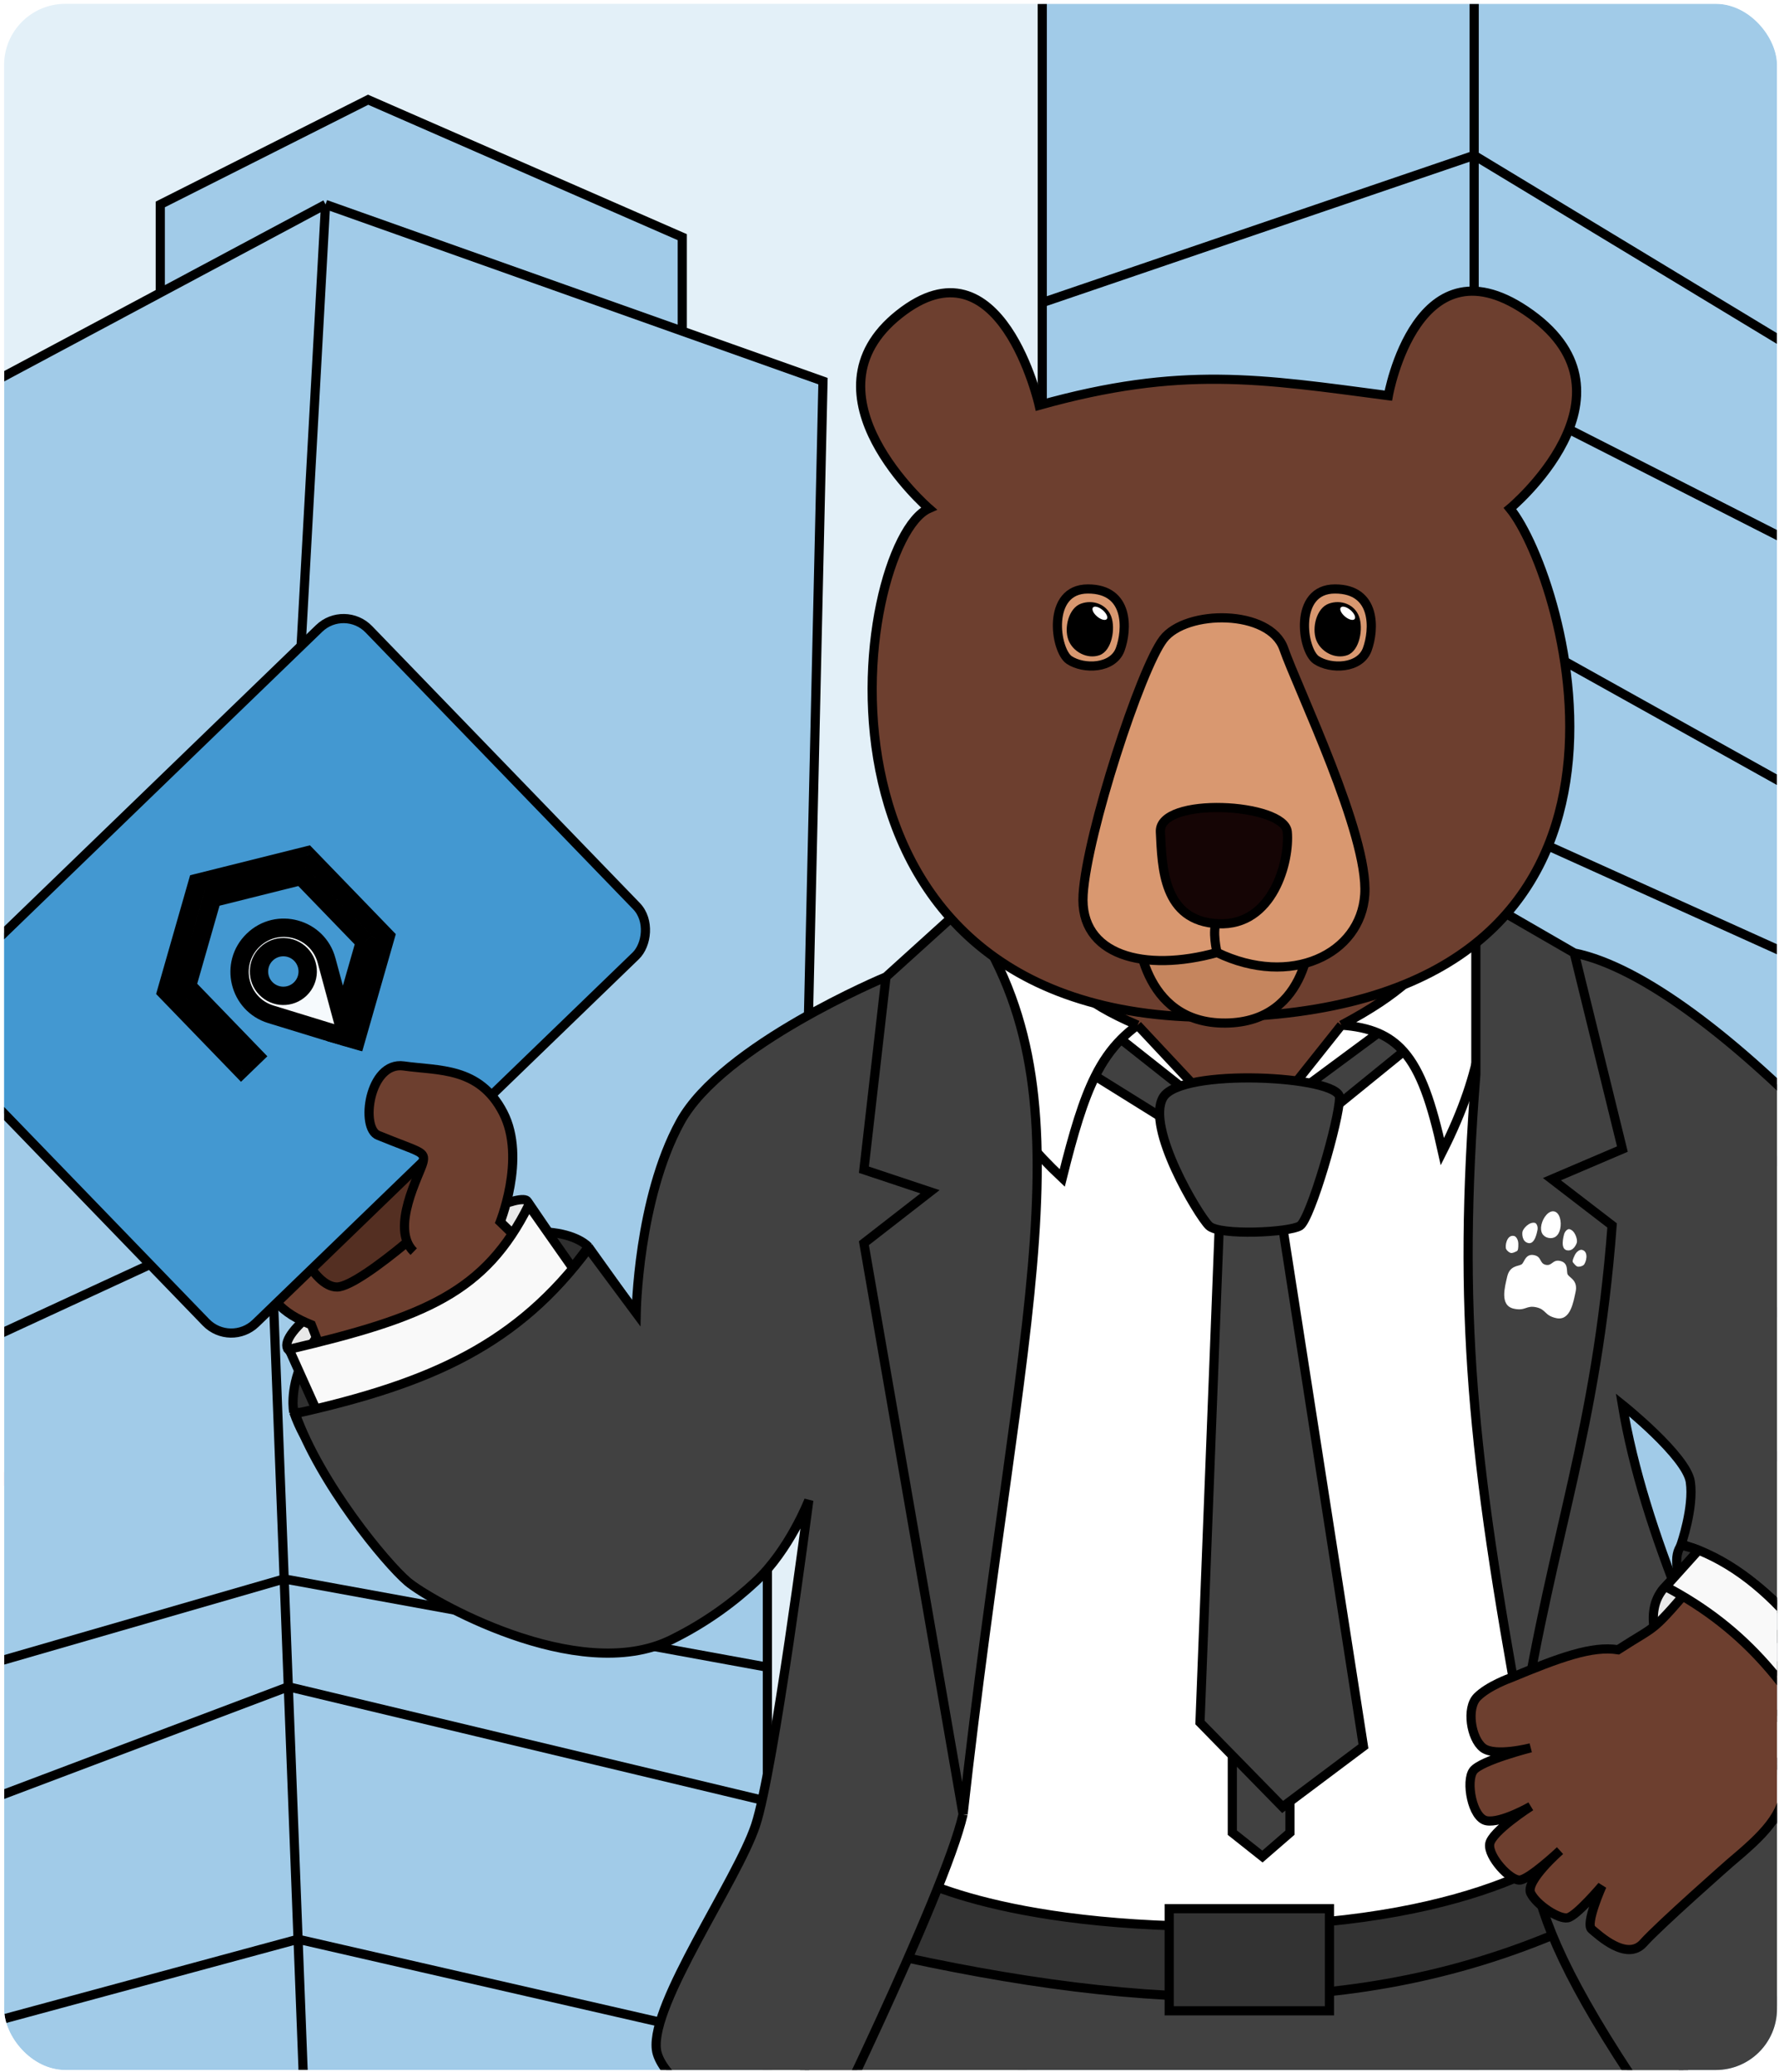 <?xml version="1.0" encoding="UTF-8"?> <svg xmlns="http://www.w3.org/2000/svg" width="291" height="339" viewBox="0 0 291 339" fill="none"><g clip-path="url(#clip0_1057_34906)"><rect x="0.673" y="0.629" width="290" height="338" rx="10" fill="#E3F0F8"></rect><g filter="url(#filter0_f_1057_34906)"><path d="M-0.28 242.221L45.758 228.838L114.815 245.968M2.932 126.591L50.041 105.713L116.956 126.591" stroke="#EE0505" stroke-width="2.141"></path><path d="M162.458 85.906L170.488 82.694V49.504V-23.301V-47.926L189.888 -55.274V-74.692L240.59 -93.428L278.624 -60.773V-49.053L302.178 -32.937V-9.918V62.351V93.4L294.684 89.587V129.802V157.104V191.9V216.525L302.178 220.807V243.291V294.682V331.62V384.081L294.684 380.663V401.212V493.823V514.165L238.475 506.671L153.358 514.165L153.968 488.433L156.037 401.212L156.57 378.728L167.237 375.39V321.984V283.44V233.12V217.987L159.247 220.807L160.012 188.668L160.826 154.49L161.668 119.115L162.458 85.906Z" fill="#A1CBE8"></path><path d="M134.622 62.351L130.874 226.161L125.521 224.409V272.734V294.682V334.832V358.386V416.201V472.945V500.247L33.445 488.433H-20.623L-20.014 467.12L-18.558 416.201L-17.013 362.114L-16.233 334.832L-15.224 299.501L-14.55 275.933L-13.128 226.161L-5.633 220.807L-0.816 62.351L26.218 47.898V33.444L60.212 16.313L111.603 38.797V54.173L134.622 62.351Z" fill="#A1CBE8"></path><path d="M241.151 -74.692L241.147 -47.926M241.151 -74.692L189.888 -55.274M241.151 -74.692L240.59 -93.428M241.151 -74.692L278.624 -49.053M241.151 62.351L170.488 82.694M241.151 62.351L294.684 89.587M241.151 62.351L241.131 66.096M170.488 82.694L162.458 85.906L161.668 119.115M170.488 82.694V49.504M241.151 191.9L294.684 216.525M241.151 191.9L167.237 217.987M241.151 191.9V216.525M241.151 191.9L240.59 165.669M294.684 216.525L302.178 220.807V243.291M294.684 216.525V191.9M294.684 89.587L302.178 93.4V62.351M294.684 89.587V129.802M241.151 356.245L167.237 375.39M241.151 356.245L294.684 380.663M241.151 356.245L240.59 387.8M241.151 356.245V309.136M167.237 375.39L156.57 378.728L156.037 401.212M167.237 375.39V321.984M167.237 217.987L159.247 220.807L160.012 188.668M167.237 217.987V233.12M238.475 506.671L153.358 514.165L153.968 488.433M238.475 506.671L294.684 514.165V493.823M238.475 506.671L238.922 481.518M294.684 380.663L302.178 384.081V331.62M294.684 380.663V401.212M238.922 481.518L153.968 488.433M238.922 481.518L294.684 493.823M238.922 481.518L240.59 387.8M153.968 488.433L156.037 401.212M294.684 493.823V401.212M240.59 387.8L294.684 401.212M240.59 387.8L156.037 401.212M167.237 321.984L241.151 309.136M167.237 321.984V283.44M241.151 309.136V267.381M241.151 309.136L302.178 331.62M241.151 267.381L167.237 283.44M241.151 267.381V216.525M241.151 267.381L302.178 294.682M167.237 283.44V233.12M167.237 233.12L241.151 216.525M241.151 216.525L302.178 243.291M302.178 243.291V294.682M302.178 294.682V331.62M160.012 188.668L240.59 165.669M160.012 188.668L160.826 154.49M240.59 165.669L294.684 191.9M240.59 165.669L240.769 132.747M294.684 191.9V157.104M241.131 66.096L241.137 25.414M241.131 66.096L240.948 99.826M241.137 25.414L170.488 49.504M241.137 25.414L302.178 62.351M241.137 25.414L241.147 -47.926M170.488 49.504V-23.301M302.178 62.351V-9.918M241.147 -47.926L302.178 -9.918M241.147 -47.926L170.488 -23.301M302.178 -9.918V-32.937L278.624 -49.053M170.488 -23.301V-47.926L189.888 -55.274M189.888 -55.274V-74.692L240.59 -93.428M240.59 -93.428L278.624 -60.773V-49.053M240.948 99.826L294.684 129.802M240.948 99.826L161.668 119.115M240.948 99.826L240.769 132.747M294.684 129.802V157.104M161.668 119.115L160.826 154.49M240.769 132.747L160.826 154.49M240.769 132.747L294.684 157.104M53.252 33.444L44.152 197.788M53.252 33.444L26.218 47.898M53.252 33.444L111.603 54.173M44.152 197.788L-5.633 220.807M44.152 197.788L125.521 224.409M44.152 197.788L46.483 258.293M-5.633 220.807L-0.816 62.351L26.218 47.898M-5.633 220.807L-13.128 226.161L-14.55 275.933M33.445 488.433H-20.623L-20.014 467.12M33.445 488.433L125.521 500.247V472.945M33.445 488.433L34.142 457.449M125.521 224.409L130.874 226.161L134.622 62.351L111.603 54.173M125.521 224.409V272.734M36.657 345.538L-17.013 362.114M36.657 345.538L49.918 347.455M36.657 345.538L35.333 404.442M-17.013 362.114L-16.233 334.832M-17.013 362.114L-18.558 416.201M125.521 358.386L49.918 347.455M125.521 358.386V334.832M125.521 358.386V416.201M49.918 347.455L48.754 317.236M48.754 317.236L125.521 334.832M48.754 317.236L-16.233 334.832M48.754 317.236L47.162 275.933M125.521 334.832V294.682M-16.233 334.832L-15.224 299.501M47.162 275.933L-15.224 299.501M47.162 275.933L125.521 294.682M47.162 275.933L46.483 258.293M-15.224 299.501L-14.55 275.933M125.521 294.682V272.734M46.483 258.293L-14.55 275.933M46.483 258.293L125.521 272.734M35.333 404.442L125.521 416.201M35.333 404.442L-18.558 416.201M35.333 404.442L34.142 457.449M125.521 416.201V472.945M-18.558 416.201L-20.014 467.12M34.142 457.449L-20.014 467.12M34.142 457.449L125.521 472.945M26.218 47.898V33.444L60.212 16.313L111.603 38.797V54.173" stroke="black" stroke-width="1.5"></path></g><rect x="159.572" y="143.578" width="82.894" height="55.611" fill="#6D3F2F"></rect><path fill-rule="evenodd" clip-rule="evenodd" d="M212.506 393.12C213.837 405.656 220.434 525.986 220.434 525.986C220.434 525.986 235.073 521.581 244.389 521.196C253.706 520.81 272.915 525.986 272.915 525.986C272.915 525.986 278.297 422.34 278.297 378.857C278.297 335.373 265.621 288.063 265.621 288.063L202.292 300.935L202.293 301L137.346 288.76C137.346 288.76 129.593 347.55 129.593 369.465C129.593 391.381 142.405 503.02 142.405 503.02C170.047 498.224 196.805 516.147 196.805 516.147C196.805 516.147 199.737 483.193 199.737 474.909V463.788C199.737 462.725 199.487 458.7 199.148 453.223C198.318 439.837 196.951 417.783 197.377 409.143C197.946 397.63 205.166 374.232 205.95 371.72C208.145 376.342 211.615 384.725 212.506 393.12Z" fill="#414141"></path><path d="M220.434 525.986L219.685 526.027L219.738 526.978L220.65 526.704L220.434 525.986ZM212.506 393.12L211.76 393.199L211.76 393.199L212.506 393.12ZM244.389 521.196L244.358 520.446L244.358 520.446L244.389 521.196ZM272.915 525.986L272.72 526.71L273.616 526.951L273.664 526.025L272.915 525.986ZM265.621 288.063L266.346 287.869L266.163 287.188L265.472 287.329L265.621 288.063ZM202.292 300.935L202.142 300.2L201.525 300.325L201.542 300.955L202.292 300.935ZM202.293 301L202.155 301.737L203.068 301.909L203.043 300.98L202.293 301ZM137.346 288.76L137.485 288.023L136.706 287.876L136.602 288.662L137.346 288.76ZM129.593 369.465L128.843 369.465L129.593 369.465ZM142.405 503.02L141.659 503.106L141.75 503.895L142.533 503.759L142.405 503.02ZM196.805 516.147L196.388 516.77L197.44 517.475L197.552 516.214L196.805 516.147ZM199.148 453.223L199.897 453.177L199.897 453.177L199.148 453.223ZM197.377 409.143L198.127 409.18L197.377 409.143ZM205.95 371.72L206.628 371.398L205.805 369.666L205.234 371.496L205.95 371.72ZM220.434 525.986C221.183 525.945 221.183 525.944 221.183 525.943C221.183 525.942 221.183 525.941 221.183 525.939C221.183 525.935 221.182 525.93 221.182 525.923C221.181 525.908 221.18 525.886 221.178 525.857C221.175 525.799 221.17 525.713 221.164 525.599C221.152 525.371 221.133 525.032 221.109 524.59C221.06 523.706 220.989 522.407 220.897 520.749C220.714 517.435 220.451 512.685 220.131 506.947C219.492 495.469 218.626 480.036 217.718 464.211C215.903 432.577 213.919 399.332 213.252 393.04L211.76 393.199C212.423 399.443 214.404 432.631 216.22 464.297C217.128 480.121 217.994 495.553 218.634 507.03C218.953 512.768 219.216 517.517 219.399 520.832C219.491 522.489 219.562 523.788 219.611 524.672C219.635 525.115 219.654 525.453 219.666 525.681C219.673 525.795 219.677 525.882 219.681 525.939C219.682 525.968 219.683 525.99 219.684 526.005C219.685 526.012 219.685 526.018 219.685 526.021C219.685 526.023 219.685 526.024 219.685 526.025C219.685 526.026 219.685 526.027 220.434 525.986ZM244.358 520.446C239.623 520.642 233.575 521.855 228.744 523.006C226.322 523.583 224.192 524.148 222.668 524.568C221.905 524.779 221.294 524.953 220.873 525.075C220.662 525.136 220.499 525.184 220.388 525.217C220.333 525.233 220.291 525.246 220.262 525.254C220.248 525.259 220.237 525.262 220.23 525.264C220.226 525.265 220.223 525.266 220.221 525.266C220.22 525.267 220.22 525.267 220.219 525.267C220.219 525.267 220.219 525.267 220.218 525.267C220.218 525.267 220.218 525.267 220.434 525.986C220.65 526.704 220.65 526.704 220.65 526.704C220.65 526.704 220.651 526.704 220.651 526.704C220.651 526.704 220.652 526.703 220.653 526.703C220.654 526.703 220.657 526.702 220.66 526.701C220.667 526.699 220.677 526.696 220.691 526.692C220.718 526.684 220.759 526.671 220.813 526.655C220.922 526.623 221.082 526.576 221.29 526.516C221.706 526.396 222.311 526.223 223.067 526.014C224.578 525.597 226.69 525.037 229.092 524.465C233.909 523.317 239.839 522.135 244.42 521.945L244.358 520.446ZM272.915 525.986C273.11 525.261 273.11 525.261 273.11 525.261C273.11 525.261 273.109 525.261 273.109 525.261C273.108 525.261 273.107 525.261 273.106 525.26C273.104 525.26 273.1 525.259 273.095 525.257C273.086 525.255 273.072 525.251 273.053 525.246C273.016 525.236 272.961 525.222 272.889 525.203C272.745 525.164 272.532 525.109 272.259 525.038C271.713 524.897 270.924 524.695 269.947 524.455C267.995 523.974 265.293 523.337 262.299 522.712C256.338 521.468 249.122 520.249 244.358 520.446L244.42 521.945C248.973 521.757 256.019 522.933 261.992 524.18C264.965 524.801 267.648 525.434 269.589 525.911C270.559 526.15 271.342 526.35 271.883 526.49C272.154 526.56 272.363 526.615 272.505 526.653C272.576 526.671 272.63 526.686 272.666 526.695C272.684 526.7 272.698 526.704 272.707 526.706C272.711 526.707 272.714 526.708 272.717 526.709C272.718 526.709 272.719 526.709 272.719 526.71C272.719 526.71 272.72 526.71 272.72 526.71C272.72 526.71 272.72 526.71 272.915 525.986ZM277.547 378.857C277.547 400.58 276.202 437.346 274.856 468.695C274.184 484.367 273.511 498.68 273.007 509.075C272.754 514.273 272.544 518.491 272.397 521.409C272.324 522.869 272.266 524.003 272.226 524.773C272.207 525.157 272.191 525.451 272.181 525.648C272.176 525.747 272.172 525.822 272.17 525.872C272.168 525.897 272.168 525.915 272.167 525.928C272.167 525.934 272.166 525.939 272.166 525.942C272.166 525.944 272.166 525.945 272.166 525.946C272.166 525.946 272.166 525.947 272.915 525.986C273.664 526.025 273.664 526.024 273.664 526.023C273.664 526.023 273.664 526.021 273.664 526.02C273.664 526.017 273.665 526.012 273.665 526.006C273.666 525.993 273.666 525.974 273.668 525.949C273.67 525.899 273.674 525.824 273.679 525.726C273.69 525.528 273.705 525.234 273.724 524.849C273.764 524.079 273.822 522.945 273.895 521.485C274.042 518.566 274.253 514.347 274.505 509.148C275.009 498.751 275.682 484.435 276.355 468.76C277.7 437.415 279.047 400.617 279.047 378.857H277.547ZM265.621 288.063C264.897 288.258 264.897 288.258 264.897 288.258C264.897 288.258 264.897 288.259 264.897 288.259C264.898 288.261 264.898 288.263 264.899 288.266C264.9 288.271 264.903 288.279 264.906 288.291C264.912 288.313 264.921 288.347 264.932 288.392C264.956 288.482 264.992 288.616 265.038 288.794C265.13 289.149 265.266 289.677 265.439 290.364C265.784 291.739 266.278 293.752 266.871 296.305C268.057 301.41 269.639 308.671 271.221 317.289C274.386 334.531 277.547 357.18 277.547 378.857H279.047C279.047 357.051 275.869 334.303 272.697 317.019C271.11 308.374 269.523 301.089 268.332 295.965C267.737 293.403 267.241 291.381 266.893 289.998C266.719 289.307 266.583 288.776 266.489 288.417C266.443 288.237 266.407 288.101 266.383 288.009C266.371 287.963 266.361 287.928 266.355 287.905C266.352 287.893 266.35 287.885 266.348 287.879C266.347 287.876 266.347 287.873 266.346 287.872C266.346 287.871 266.346 287.87 266.346 287.87C266.346 287.87 266.346 287.869 265.621 288.063ZM202.441 301.67L265.771 288.798L265.472 287.329L202.142 300.2L202.441 301.67ZM203.043 300.98L203.041 300.914L201.542 300.955L201.544 301.02L203.043 300.98ZM137.207 289.497L202.155 301.737L202.432 300.263L137.485 288.023L137.207 289.497ZM130.343 369.465C130.343 358.557 132.276 338.423 134.215 320.977C135.184 312.263 136.152 304.233 136.879 298.381C137.242 295.455 137.545 293.074 137.757 291.424C137.863 290.6 137.946 289.958 138.003 289.522C138.031 289.305 138.053 289.138 138.067 289.027C138.075 288.971 138.08 288.929 138.084 288.9C138.086 288.886 138.087 288.876 138.088 288.869C138.089 288.865 138.089 288.862 138.089 288.861C138.089 288.86 138.089 288.859 138.089 288.859C138.089 288.858 138.089 288.858 137.346 288.76C136.602 288.662 136.602 288.662 136.602 288.663C136.602 288.663 136.602 288.664 136.602 288.665C136.602 288.667 136.601 288.669 136.601 288.673C136.6 288.68 136.599 288.691 136.597 288.705C136.593 288.733 136.587 288.776 136.58 288.832C136.565 288.944 136.544 289.111 136.515 289.329C136.458 289.765 136.375 290.408 136.269 291.233C136.057 292.885 135.754 295.268 135.39 298.196C134.663 304.052 133.694 312.089 132.724 320.811C130.787 338.239 128.843 358.458 128.843 369.465L130.343 369.465ZM142.405 503.02C143.15 502.935 143.15 502.934 143.149 502.934C143.149 502.933 143.149 502.932 143.149 502.93C143.149 502.926 143.148 502.921 143.147 502.915C143.146 502.901 143.143 502.881 143.14 502.854C143.134 502.8 143.125 502.72 143.113 502.614C143.089 502.402 143.053 502.088 143.006 501.676C142.912 500.854 142.774 499.644 142.599 498.096C142.249 495.001 141.749 490.555 141.148 485.151C139.947 474.344 138.346 459.706 136.745 444.383C133.54 413.711 130.343 380.373 130.343 369.465L128.843 369.465C128.843 380.473 132.053 413.913 135.253 444.539C136.855 459.866 138.456 474.508 139.657 485.317C140.258 490.722 140.758 495.169 141.109 498.265C141.284 499.813 141.422 501.023 141.515 501.846C141.562 502.258 141.598 502.573 141.623 502.785C141.635 502.891 141.644 502.971 141.65 503.025C141.653 503.052 141.656 503.072 141.657 503.086C141.658 503.092 141.658 503.097 141.659 503.101C141.659 503.102 141.659 503.104 141.659 503.105C141.659 503.105 141.659 503.106 142.405 503.02ZM196.805 516.147C197.222 515.524 197.222 515.524 197.222 515.524C197.222 515.523 197.221 515.523 197.221 515.523C197.219 515.522 197.218 515.521 197.216 515.52C197.212 515.517 197.207 515.514 197.2 515.509C197.186 515.5 197.166 515.486 197.139 515.469C197.085 515.434 197.006 515.382 196.903 515.316C196.696 515.183 196.39 514.99 195.993 514.747C195.198 514.26 194.034 513.573 192.552 512.763C189.588 511.146 185.349 509.04 180.239 507.085C170.031 503.179 156.284 499.851 142.276 502.281L142.533 503.759C156.167 501.394 169.62 504.628 179.703 508.486C184.737 510.412 188.915 512.487 191.833 514.08C193.291 514.876 194.434 515.551 195.21 516.026C195.598 516.264 195.894 516.451 196.093 516.578C196.192 516.642 196.267 516.691 196.316 516.723C196.341 516.739 196.359 516.751 196.371 516.759C196.377 516.763 196.382 516.766 196.384 516.768C196.386 516.769 196.387 516.77 196.387 516.77C196.388 516.77 196.388 516.77 196.388 516.77C196.388 516.77 196.388 516.77 196.805 516.147ZM198.987 474.909C198.987 479.014 198.257 489.288 197.523 498.575C197.157 503.21 196.791 507.587 196.516 510.805C196.379 512.414 196.264 513.733 196.184 514.65C196.144 515.108 196.112 515.466 196.091 515.709C196.08 515.831 196.072 515.924 196.066 515.986C196.064 516.018 196.062 516.041 196.06 516.057C196.059 516.065 196.059 516.071 196.059 516.075C196.058 516.077 196.058 516.078 196.058 516.079C196.058 516.08 196.058 516.08 196.058 516.08C196.058 516.081 196.058 516.081 196.805 516.147C197.552 516.214 197.552 516.214 197.552 516.213C197.552 516.213 197.552 516.213 197.552 516.212C197.552 516.211 197.553 516.21 197.553 516.208C197.553 516.204 197.554 516.198 197.554 516.19C197.556 516.174 197.558 516.15 197.561 516.119C197.566 516.056 197.574 515.963 197.585 515.841C197.607 515.597 197.638 515.239 197.678 514.78C197.758 513.863 197.873 512.542 198.011 510.932C198.285 507.713 198.652 503.333 199.019 498.694C199.751 489.433 200.487 479.088 200.487 474.909H198.987ZM198.987 463.788V474.909H200.487V463.788H198.987ZM198.399 453.269C198.74 458.768 198.987 462.756 198.987 463.788H200.487C200.487 462.695 200.235 458.631 199.897 453.177L198.399 453.269ZM196.628 409.106C196.199 417.8 197.571 439.912 198.399 453.269L199.897 453.177C199.065 439.762 197.703 417.766 198.127 409.18L196.628 409.106ZM205.234 371.496C204.841 372.758 202.835 379.248 200.857 386.867C198.884 394.466 196.917 403.263 196.628 409.106L198.127 409.18C198.406 403.51 200.334 394.851 202.309 387.244C204.279 379.658 206.276 373.194 206.666 371.943L205.234 371.496ZM213.252 393.04C212.347 384.519 208.834 376.045 206.628 371.398L205.273 372.041C207.457 376.64 210.882 384.931 211.76 393.199L213.252 393.04Z" fill="black"></path><path d="M204.099 186.955L186.074 167.702C185.085 168.43 184.19 169.195 183.37 170.024L193.885 178.335V185.207L179.159 176.036C177.169 180.019 175.608 185.267 173.757 192.703C164.523 184.016 162.719 178.753 160.093 171.088C158.563 166.625 156.755 161.347 153.037 154.104L151.226 318.28L256.521 313.538L243.461 145.993C242.966 150.121 242.965 153.776 242.964 157.374C242.962 166.086 242.96 174.462 235.942 188.392C234.187 180.444 232.44 175.229 229.596 172.013L211.909 186.381L212.811 178.335L219.119 173.666L225.428 168.997C223.74 168.274 221.766 167.861 219.42 167.702L204.099 186.955Z" fill="white"></path><path d="M193.885 178.335L183.37 170.024C181.707 171.704 180.356 173.642 179.159 176.036L193.885 185.207V178.335Z" fill="#414141"></path><path d="M158.816 148.822L153.037 154.104C156.755 161.347 158.563 166.625 160.093 171.088C162.719 178.753 164.523 184.016 173.757 192.703C175.608 185.267 177.169 180.019 179.159 176.036C180.356 173.642 181.707 171.704 183.37 170.024C184.19 169.195 185.085 168.43 186.074 167.702C176.66 163.692 174.191 160.363 170.936 155.975C168.469 152.65 165.551 148.716 158.816 143.415V148.822Z" fill="white"></path><path fill-rule="evenodd" clip-rule="evenodd" d="M236.141 154.126C232.33 158.805 229.41 162.39 219.42 167.702C221.766 167.861 223.74 168.274 225.428 168.997C227.057 169.695 228.42 170.683 229.596 172.013C232.44 175.229 234.187 180.444 235.942 188.392C242.96 174.462 242.962 166.086 242.964 157.374C242.965 153.776 242.966 150.121 243.461 145.993C240.149 149.205 238.035 151.801 236.141 154.126Z" fill="white"></path><path d="M211.909 186.381L229.596 172.013C228.42 170.683 227.057 169.695 225.428 168.997L219.119 173.666L212.811 178.335L211.909 186.381Z" fill="#414141"></path><path d="M186.074 167.702L204.099 186.955L219.42 167.702M186.074 167.702C185.085 168.43 184.19 169.195 183.37 170.024M186.074 167.702C176.66 163.692 174.191 160.363 170.936 155.975C168.469 152.65 165.551 148.716 158.816 143.415V148.822L153.037 154.104M219.42 167.702C221.766 167.861 223.74 168.274 225.428 168.997M219.42 167.702C229.41 162.39 232.33 158.805 236.141 154.126C238.035 151.801 240.149 149.205 243.461 145.993M243.461 145.993L256.521 313.538L151.226 318.28L153.037 154.104M243.461 145.993C242.966 150.121 242.965 153.776 242.964 157.374C242.962 166.086 242.96 174.462 235.942 188.392C234.187 180.444 232.44 175.229 229.596 172.013M153.037 154.104C156.755 161.347 158.563 166.625 160.093 171.088C162.719 178.753 164.523 184.016 173.757 192.703C175.608 185.267 177.169 180.019 179.159 176.036M183.37 170.024L193.885 178.335V185.207L179.159 176.036M183.37 170.024C181.707 171.704 180.356 173.642 179.159 176.036M229.596 172.013L211.909 186.381L212.811 178.335L219.119 173.666L225.428 168.997M229.596 172.013C228.42 170.683 227.057 169.695 225.428 168.997" stroke="black" stroke-width="1.5"></path><path d="M202.895 315.125C162.339 315.726 147.619 306.113 147.619 306.113L144.014 319.331C187.874 329.244 225.272 330.811 261.175 313.323L257.871 301.606C257.871 301.606 243.451 314.524 202.895 315.125Z" fill="#333333" stroke="black" stroke-width="1.5"></path><path fill-rule="evenodd" clip-rule="evenodd" d="M191.253 312.242V328.946H217.464V312.242H191.253Z" fill="#333333" stroke="black" stroke-width="1.5"></path><path d="M95.563 210.146L86.303 196.56C84.852 193.364 44.463 215.117 47.03 220.632L57.281 232.005C74.2 220.215 78.502 223.563 95.563 210.146Z" fill="#E8E8E8" stroke="black" stroke-width="1.5"></path><path d="M48.048 231.004C69.471 232.801 84.725 219.512 96.249 203.973C96.249 203.973 90.241 196.763 67.71 206.965C45.179 217.168 48.048 231.004 48.048 231.004Z" fill="#2F2F2F"></path><path d="M103.759 214.476L96.249 203.973M64.105 246.92C58.069 239.002 52.131 242.461 48.048 231.004M96.249 203.973C84.725 219.512 69.471 232.801 48.048 231.004M96.249 203.973C96.249 203.973 90.241 196.763 67.71 206.965C45.179 217.168 48.048 231.004 48.048 231.004" stroke="black" stroke-width="1.5"></path><path d="M115.217 245.289C113.496 257.915 86.803 261.212 74.659 251.811C76.376 250.541 76.399 249.482 75.714 247.325C71.073 248.235 68.945 247.006 65.511 243.502L69.112 242.275C61.389 237.687 57.735 232.643 54.171 224.653C53.118 222.291 52.073 219.673 50.933 216.732C46.243 214.789 43.686 212.869 39.687 203.109C39.687 203.109 30.051 190.841 29.339 187.91C28.628 184.979 32.438 180.507 35.312 180.162C37.666 179.879 39.662 181.847 40.308 182.569C39.434 181.527 36.239 177.593 36.014 175.48C35.753 173.029 40.507 167.601 43.146 168.606C45.786 169.611 46.818 171.798 46.818 171.798C46.818 171.798 45.011 167.336 45.973 165.104C46.935 162.871 52.948 161.14 54.462 162.211C55.575 162.999 56.326 165.457 56.644 166.701C56.352 165.276 55.938 162.19 57.549 161.159C59.67 159.801 64.785 159.645 66.041 160.804C67.298 161.963 68.076 166.775 68.076 166.775C68.076 166.775 69.453 161.546 71.093 161.304C72.733 161.062 78.974 160.84 79.268 164.231C79.563 167.622 80.676 181.842 80.676 181.842C83.392 189.894 84.404 194.171 81.569 199.628L85.434 203.389L90.151 205.272C90.151 205.272 94.352 210.84 93.424 213.004C97.183 213.507 99.27 219.542 102.174 221.879C111.637 235.027 114.857 231.604 115.217 245.289Z" fill="#6D3F2F"></path><path d="M115.217 245.289C113.496 257.915 86.803 261.212 74.659 251.811C76.376 250.541 76.399 249.482 75.714 247.325C71.073 248.235 68.945 247.006 65.511 243.502L69.112 242.275C61.389 237.687 57.735 232.643 54.171 224.653C53.118 222.291 52.073 219.673 50.933 216.732C46.243 214.789 43.686 212.869 39.687 203.109C39.687 203.109 30.051 190.841 29.339 187.91C28.628 184.979 32.438 180.507 35.312 180.162C38.187 179.817 40.528 182.828 40.528 182.828C40.528 182.828 36.275 177.93 36.014 175.48C35.753 173.029 40.507 167.601 43.146 168.606C45.786 169.611 46.818 171.798 46.818 171.798C46.818 171.798 45.011 167.336 45.973 165.104C46.935 162.871 52.948 161.14 54.462 162.211C55.975 163.282 56.818 167.438 56.818 167.438C56.818 167.438 55.427 162.516 57.549 161.159C59.67 159.801 64.785 159.645 66.041 160.804C67.298 161.963 68.076 166.775 68.076 166.775C68.076 166.775 69.453 161.546 71.093 161.304C72.733 161.062 78.974 160.84 79.268 164.231C79.563 167.622 80.676 181.842 80.676 181.842C83.392 189.894 84.404 194.171 81.569 199.628L85.434 203.389L90.151 205.272C90.151 205.272 94.352 210.84 93.424 213.004C97.183 213.507 99.27 219.542 102.174 221.879C111.637 235.027 114.857 231.604 115.217 245.289Z" stroke="black" stroke-width="1.5"></path><path d="M47.262 195.777C46.852 201.313 51.175 210.63 55.164 210.54C59.154 210.45 74.545 196.636 76.021 194.229C77.497 191.822 73.305 183.729 68.026 181.72C62.747 179.71 47.673 190.242 47.262 195.777Z" fill="#542F22" stroke="black" stroke-width="1.5"></path><path d="M31.959 189.241C33.347 192.234 36.591 195.522 37.962 195.328C39.333 195.134 43.031 190.587 42.882 189.239C42.732 187.89 39.025 183.69 36.622 182.801C34.218 181.913 30.57 186.249 31.959 189.241Z" fill="#542F22" stroke="black" stroke-width="1.5"></path><path d="M38.822 177.167C39.832 180.059 42.537 183.424 43.828 183.396C45.118 183.368 48.974 179.608 48.96 178.356C48.947 177.105 45.897 172.854 43.75 171.778C41.602 170.702 37.812 174.275 38.822 177.167Z" fill="#542F22" stroke="black" stroke-width="1.5"></path><path d="M47.594 168.816C47.563 171.767 48.945 175.803 50.152 176.285C51.359 176.767 56.197 174.958 56.604 173.847C57.011 172.736 55.605 167.783 53.973 165.989C52.34 164.195 47.626 165.864 47.594 168.816Z" fill="#542F22" stroke="black" stroke-width="1.5"></path><path d="M58.2 165.82C57.853 168.742 58.814 172.917 59.976 173.545C61.138 174.174 66.196 172.984 66.724 171.934C67.251 170.883 66.366 165.796 64.916 163.813C63.465 161.831 58.547 162.897 58.2 165.82Z" fill="#542F22" stroke="black" stroke-width="1.5"></path><path d="M70.542 165.208C69.369 167.889 69.14 172.203 70.118 173.19C71.095 174.178 76.463 174.72 77.285 173.889C78.108 173.059 78.669 167.898 77.789 165.519C76.909 163.14 71.715 162.526 70.542 165.208Z" fill="#542F22" stroke="black" stroke-width="1.5"></path><rect x="56.335" y="98.811" width="74.5" height="97.955" rx="5.75" transform="rotate(45.97 56.335 98.811)" fill="#4398D1" stroke="black" stroke-width="1.5"></rect><path d="M61.923 185.754C68.798 188.567 69.643 188.317 69.173 190.192C68.704 192.067 63.735 200.942 67.673 204.754L81.516 199.879C81.516 199.879 86.198 189.524 82.297 182.004C78.397 174.483 71.735 175.192 66.048 174.379C60.361 173.566 58.86 184.692 61.923 185.754Z" fill="#6D3F2F"></path><path d="M81.642 200.364C81.642 200.364 86.198 189.524 82.297 182.004C78.397 174.483 71.735 175.192 66.048 174.379C60.361 173.566 58.86 184.692 61.923 185.754C68.798 188.567 69.643 188.317 69.173 190.192C68.704 192.067 63.735 200.942 67.673 204.754" stroke="black" stroke-width="1.5"></path><path d="M95.583 210.144L86.479 197.173C79.375 211.36 69.675 215.482 47.289 220.737L53.593 234.764C70.513 222.975 78.522 223.561 95.583 210.144Z" fill="#F9F9F9" stroke="black" stroke-width="1.5"></path><path d="M144.925 159.811L157.534 148.396C179.451 178.51 166.748 213.994 157.534 296.799C154.53 310.018 132.3 355.079 132.3 355.079C132.3 355.079 108.267 342.763 107.366 335.252C106.464 327.742 120.584 307.614 123.588 298.602C126.592 289.59 132.3 245.429 132.3 245.429C132.3 245.429 129.162 253.531 123.588 258.739C120.165 261.937 115.597 265.403 109.769 268.26C94.448 275.771 70.065 261.637 66.673 258.739C63.057 255.65 52.381 242.711 48.298 231.254C70.798 226.254 84.727 219.812 96.25 204.272L104.061 214.787C104.061 214.787 104.361 196.161 111.271 183.544C118.18 170.926 144.925 159.811 144.925 159.811Z" fill="#414141"></path><path d="M144.925 159.811L157.534 148.396C179.451 178.51 166.748 213.994 157.534 296.799M144.925 159.811L141.312 191.355L152.127 194.959L141.312 203.371L157.534 296.799M144.925 159.811C144.925 159.811 118.18 170.926 111.271 183.544C104.361 196.161 104.061 214.787 104.061 214.787L96.25 204.272C84.727 219.812 70.798 226.254 48.298 231.254C52.381 242.711 63.057 255.65 66.673 258.739C70.065 261.637 94.448 275.771 109.769 268.26C115.597 265.403 120.165 261.937 123.588 258.739C129.162 253.531 132.3 245.429 132.3 245.429C132.3 245.429 126.592 289.59 123.588 298.602C120.584 307.614 106.464 327.742 107.366 335.252C108.267 342.763 132.3 355.079 132.3 355.079C132.3 355.079 154.53 310.018 157.534 296.799" stroke="black" stroke-width="1.5"></path><path d="M241.412 146.594L257.505 155.897C268.639 158.148 284.156 170.109 299.628 186.248C315.1 202.387 329.969 218.693 329.669 246.03C329.492 262.164 321.884 269.504 316.451 278.475C312.678 284.705 308.631 287.332 308.631 287.332C298.782 274.801 292.117 258.047 274.994 252.639C274.994 252.639 277.097 246.631 276.496 242.425C275.895 238.22 265.381 229.808 265.381 229.808C272.359 271.944 308.941 322.335 302.632 332.85C296.323 343.364 274.093 350.274 274.093 350.274C244.537 308.558 251.584 304.765 248.922 282.38C240.859 238.348 238.342 214.594 241.412 175.734V146.594Z" fill="#414141"></path><path d="M257.505 155.897L241.412 146.594V175.734C238.342 214.594 240.859 238.348 248.922 282.38M257.505 155.897L265.381 187.976L253.857 192.899L263.702 200.472C261.103 234.435 254.005 250.575 248.922 282.38M257.505 155.897C268.639 158.148 284.156 170.109 299.628 186.248C315.1 202.387 329.969 218.693 329.669 246.03C329.492 262.164 321.884 269.504 316.451 278.475C312.678 284.705 308.631 287.332 308.631 287.332C298.782 274.801 292.117 258.047 274.994 252.639C274.994 252.639 277.097 246.631 276.496 242.425C275.895 238.22 265.381 229.808 265.381 229.808C272.359 271.944 308.941 322.335 302.632 332.85C296.323 343.364 274.093 350.274 274.093 350.274C244.537 308.558 251.584 304.765 248.922 282.38" stroke="black" stroke-width="1.5"></path><path d="M209.205 196.763L223.024 285.685L211.008 294.697V299.804L206.502 303.71L201.577 299.804V287.187L196.288 281.779L199.592 196.763H209.205Z" fill="#414141"></path><path d="M201.577 287.187L209.806 295.598L211.008 294.697M201.577 287.187L196.288 281.779L199.592 196.763H209.205L223.024 285.685L211.008 294.697M201.577 287.187V299.804L206.502 303.71L211.008 299.804V294.697" stroke="black" stroke-width="1.5"></path><path d="M219.117 179.539C219.117 175.978 193.103 174.608 190.249 179.539C187.394 184.47 196.058 198.888 197.771 200.531C199.484 202.175 210.936 201.627 212.648 200.531C214.361 199.436 219.117 183.1 219.117 179.539Z" fill="#414141" stroke="black" stroke-width="1.5"></path><path d="M275.089 252.739C275.879 253.05 276.78 253.183 277.514 253.502C293.17 260.304 298.986 272.921 307.342 285.614C307.829 286.354 308.128 286.871 308.559 287.406C295.642 293.415 269.292 259.248 275.089 252.739Z" fill="#2F2F2F" stroke="black" stroke-width="1.5"></path><path d="M272.117 259.848L277.524 254.141L304.562 282.079L301.029 291.055C297.688 293.592 293.452 292.293 290.748 288.388C279.462 284.569 265.587 267.592 272.117 259.848Z" fill="#E8E8E8" stroke="black" stroke-width="1.5"></path><path d="M278.028 257.93C269.673 267.628 271.639 265.381 264.673 269.878C260.381 269.216 255.173 271.128 247.048 274.503C247.048 274.503 243.466 275.777 241.644 277.604C239.821 279.431 240.621 284.394 242.57 285.924C244.443 287.394 249.937 286.038 250.363 285.93C249.859 286.06 242.239 288.039 241.003 289.659C239.723 291.335 240.788 297.417 243.165 297.855C245.541 298.293 250.389 295.503 250.389 295.503C250.389 295.503 243.964 299.612 243.676 301.671C243.388 303.731 247.016 307.669 248.599 307.558C249.815 307.473 253.047 304.679 254.477 303.391C252.979 304.804 249.649 308.188 250.389 309.699C251.337 311.634 255.008 314.021 256.442 313.731C257.875 313.442 262.048 308.503 262.048 308.503C262.048 308.503 259.266 314.704 260.358 315.61C261.45 316.515 266.085 320.905 268.798 317.878C271.512 314.851 282.957 304.782 282.957 304.782C288.52 300.1 291.779 297 292.129 291.749L299.856 283.876L278.028 257.93Z" fill="#6D3F2F"></path><path d="M278.028 257.93C269.673 267.628 271.639 265.381 264.673 269.878C260.381 269.216 255.173 271.128 247.048 274.503C247.048 274.503 243.466 275.777 241.644 277.604C239.821 279.431 240.621 284.394 242.57 285.924C244.519 287.453 250.389 285.924 250.389 285.924C250.389 285.924 242.282 287.983 241.003 289.659C239.723 291.335 240.788 297.417 243.165 297.855C245.541 298.293 250.389 295.503 250.389 295.503C250.389 295.503 243.964 299.612 243.676 301.671C243.388 303.731 247.016 307.669 248.599 307.558C250.181 307.447 255.173 302.753 255.173 302.753C255.173 302.753 249.441 307.764 250.389 309.699C251.337 311.634 255.008 314.021 256.442 313.731C257.875 313.442 262.048 308.503 262.048 308.503C262.048 308.503 259.266 314.704 260.358 315.61C261.45 316.515 266.085 320.905 268.798 317.878C271.512 314.851 282.957 304.782 282.957 304.782C288.52 300.1 291.779 297 292.129 291.749L299.856 283.876L278.028 257.93Z" stroke="black" stroke-width="1.5"></path><path d="M272.471 259.558L277.849 253.577C291.518 259.172 299.215 272.99 307.571 285.683L300.961 291.091C293.602 276.248 285.624 266.505 272.471 259.558Z" fill="#F9F9F9"></path><path d="M308.637 287.519C308.337 286.918 308.057 286.423 307.571 285.683M275.146 252.638C275.936 252.949 277.115 253.258 277.849 253.577M277.849 253.577L272.471 259.558C285.624 266.505 293.602 276.248 300.961 291.091L307.571 285.683M277.849 253.577C291.518 259.172 299.215 272.99 307.571 285.683" stroke="black" stroke-width="1.5"></path><path d="M227.096 64.725C206.171 61.971 193.203 59.801 169.981 66.296C169.981 66.296 163.683 38.239 147.078 51.408C130.473 64.578 151.944 83.187 151.944 83.187C139.633 88.63 127.205 169.223 202.213 166.36C277.222 163.497 256.012 94.213 246.994 83.187C246.994 83.187 269.039 64.868 250.429 51.412C231.82 37.955 227.096 64.725 227.096 64.725Z" fill="#6D3F2F" stroke="black" stroke-width="1.5"></path><path d="M200.492 167.362C186.463 167.505 186.034 151.902 186.034 151.902H214.377C214.377 151.902 214.52 167.219 200.492 167.362Z" fill="#C5855E" stroke="black" stroke-width="1.5"></path><path d="M177.171 146.324C177.815 136.295 186.563 109.448 190.286 104.569C194.008 99.69 207.74 99.644 209.995 106.129C212.25 112.613 223.889 136.558 223.244 146.324C222.6 156.089 211.162 161.631 199.079 155.825C187.227 159.11 176.526 156.353 177.171 146.324Z" fill="#D99870"></path><path d="M199.079 155.825C187.227 159.11 176.526 156.353 177.171 146.324C177.815 136.295 186.563 109.448 190.286 104.569C194.008 99.69 207.74 99.644 209.995 106.129C212.25 112.613 223.889 136.558 223.244 146.324C222.6 156.089 211.162 161.631 199.079 155.825ZM199.079 155.825C199.079 155.825 198.193 152.196 199.079 150.546" stroke="black" stroke-width="1.5"></path><path d="M210.566 136.084C210.138 131.359 189.524 130.215 189.81 136.084C190.096 141.953 190.24 150.685 199.258 151.114C208.276 151.544 210.995 140.809 210.566 136.084Z" fill="#150505" stroke="black" stroke-width="1.5"></path><path d="M218.363 96.347C211.556 96.347 212.968 106.411 215.316 107.973C217.664 109.536 222.477 109.427 223.647 106.236C224.817 103.046 225.171 96.346 218.363 96.347Z" fill="#D99870" stroke="black" stroke-width="1.5"></path><path d="M177.952 96.347C171.145 96.347 172.556 106.411 174.905 107.973C177.253 109.536 182.065 109.427 183.236 106.236C184.406 103.046 184.759 96.346 177.952 96.347Z" fill="#D99870" stroke="black" stroke-width="1.5"></path><path d="M215.291 104.665C216.019 106.653 218.426 107.9 220.414 107.171C222.402 106.443 223.033 102.84 222.304 100.852C221.576 98.864 219.325 98.03 217.338 98.758C215.35 99.487 214.562 102.677 215.291 104.665Z" fill="black"></path><path d="M174.756 104.665C175.484 106.653 177.891 107.9 179.879 107.171C181.867 106.443 182.498 102.84 181.769 100.852C181.041 98.864 178.79 98.03 176.802 98.758C174.814 99.487 174.027 102.677 174.756 104.665Z" fill="black"></path><ellipse cx="1.474" cy="0.693" rx="1.474" ry="0.693" transform="matrix(0.766 0.643 0.643 -0.766 218.874 99.908)" fill="white"></ellipse><ellipse cx="1.474" cy="0.693" rx="1.474" ry="0.693" transform="matrix(0.766 0.643 0.643 -0.766 178.337 99.909)" fill="white"></ellipse><path fill-rule="evenodd" clip-rule="evenodd" d="M255.211 201.03C254.945 202.224 254.164 202.704 253.271 202.505C252.378 202.306 251.874 201.541 252.14 200.346C252.407 199.151 253.342 197.979 254.234 198.178C255.128 198.376 255.476 199.835 255.211 201.03Z" fill="white"></path><path fill-rule="evenodd" clip-rule="evenodd" d="M257.939 203.244C257.882 203.499 257.371 204.77 256.284 204.528C255.197 204.286 255.755 202.298 255.821 201.997C255.955 201.395 256.438 201.017 256.71 201.076C257.634 201.282 258.052 202.736 257.939 203.244Z" fill="white"></path><path fill-rule="evenodd" clip-rule="evenodd" d="M259.03 206.95C258.719 207.197 258.215 207.279 257.981 207.179C257.747 207.078 257.433 206.692 257.301 206.518C257.169 206.342 257.284 205.955 257.596 205.32C257.908 204.685 258.458 204.395 258.757 204.461C259.98 204.733 259.424 206.638 259.03 206.95Z" fill="white"></path><path fill-rule="evenodd" clip-rule="evenodd" d="M256.446 208.513C256.165 208.054 256.677 206.604 255.194 206.274C253.958 205.999 253.893 207.144 252.843 206.911C251.792 206.677 252.219 205.612 250.983 205.336C249.5 205.007 249.349 206.537 248.899 206.833C248.367 207.185 246.952 206.98 246.532 208.875C246.168 210.506 245.261 213.562 247.609 214.085C249.555 214.519 249.628 213.485 251.297 213.856C252.964 214.229 252.591 215.194 254.539 215.628C256.886 216.151 257.361 212.998 257.724 211.367C258.146 209.472 256.779 209.057 256.446 208.513Z" fill="white"></path><path fill-rule="evenodd" clip-rule="evenodd" d="M246.37 204.331C246.145 203.881 246.451 201.92 247.673 202.192C247.972 202.259 248.346 202.755 248.36 203.462C248.373 204.169 248.313 204.569 248.12 204.672C247.926 204.774 247.478 204.99 247.224 204.983C246.968 204.974 246.548 204.686 246.37 204.331Z" fill="white"></path><path fill-rule="evenodd" clip-rule="evenodd" d="M249.038 201.489C248.98 201.743 248.904 203.111 249.991 203.352C251.078 203.594 251.417 201.557 251.485 201.257C251.618 200.655 251.341 200.107 251.069 200.047C250.145 199.841 249.151 200.98 249.038 201.489Z" fill="white"></path><mask id="path-57-outside-1_1057_34906" maskUnits="userSpaceOnUse" x="17.97" y="130.479" width="54.38" height="54.499" fill="black"><rect fill="white" x="17.97" y="130.479" width="54.38" height="54.499"></rect><path fill-rule="evenodd" clip-rule="evenodd" d="M50.222 139.95L32.3 144.429L27.218 162.189L39.455 174.848L41.612 172.763L30.578 161.349L34.708 146.919L49.269 143.281L59.701 154.072L56.044 166.849L53.419 157.125C51.982 151.804 45.363 149.977 41.4 153.808C37.437 157.638 39.039 164.316 44.309 165.932L55.339 169.314L55.333 169.334L56.394 169.638L56.833 169.772L56.83 169.762L58.217 170.159L63.061 153.232L50.222 139.95ZM49.117 161.79C50.699 160.261 50.741 157.738 49.212 156.156C47.682 154.574 45.16 154.531 43.578 156.061C41.996 157.59 41.953 160.113 43.483 161.695C45.012 163.277 47.534 163.32 49.117 161.79Z"></path></mask><path fill-rule="evenodd" clip-rule="evenodd" d="M50.222 139.95L32.3 144.429L27.218 162.189L39.455 174.848L41.612 172.763L30.578 161.349L34.708 146.919L49.269 143.281L59.701 154.072L56.044 166.849L53.419 157.125C51.982 151.804 45.363 149.977 41.4 153.808C37.437 157.638 39.039 164.316 44.309 165.932L55.339 169.314L55.333 169.334L56.394 169.638L56.833 169.772L56.83 169.762L58.217 170.159L63.061 153.232L50.222 139.95ZM49.117 161.79C50.699 160.261 50.741 157.738 49.212 156.156C47.682 154.574 45.16 154.531 43.578 156.061C41.996 157.59 41.953 160.113 43.483 161.695C45.012 163.277 47.534 163.32 49.117 161.79Z" fill="#F6FAFD"></path><path d="M32.3 144.429L31.936 142.973L31.096 143.183L30.858 144.016L32.3 144.429ZM50.222 139.95L51.3 138.908L50.699 138.285L49.858 138.495L50.222 139.95ZM27.218 162.189L25.775 161.776L25.537 162.609L26.139 163.231L27.218 162.189ZM39.455 174.848L38.377 175.89L39.419 176.969L40.498 175.926L39.455 174.848ZM41.612 172.763L42.654 173.841L43.733 172.798L42.69 171.72L41.612 172.763ZM30.578 161.349L29.136 160.936L28.898 161.769L29.5 162.391L30.578 161.349ZM34.708 146.919L34.344 145.464L33.504 145.674L33.266 146.507L34.708 146.919ZM49.269 143.281L50.347 142.238L49.745 141.615L48.905 141.825L49.269 143.281ZM59.701 154.072L61.143 154.484L61.381 153.652L60.779 153.029L59.701 154.072ZM56.044 166.849L54.596 167.24L56.002 172.449L57.486 167.262L56.044 166.849ZM53.419 157.125L54.867 156.734L54.867 156.734L53.419 157.125ZM44.309 165.932L44.748 164.497L44.309 165.932ZM55.339 169.314L56.781 169.727L57.186 168.311L55.778 167.88L55.339 169.314ZM55.333 169.334L53.891 168.921L53.478 170.363L54.92 170.776L55.333 169.334ZM56.394 169.638L56.834 168.204L56.821 168.199L56.807 168.196L56.394 169.638ZM56.833 169.772L56.393 171.206L58.989 172.002L58.281 169.381L56.833 169.772ZM56.83 169.762L57.243 168.32L54.69 167.59L55.382 170.153L56.83 169.762ZM58.217 170.159L57.804 171.601L59.247 172.014L59.659 170.572L58.217 170.159ZM63.061 153.232L64.504 153.645L64.742 152.812L64.14 152.189L63.061 153.232ZM32.664 145.884L50.586 141.405L49.858 138.495L31.936 142.973L32.664 145.884ZM28.66 162.601L33.742 144.841L30.858 144.016L25.775 161.776L28.66 162.601ZM40.533 173.805L28.296 161.146L26.139 163.231L38.377 175.89L40.533 173.805ZM40.569 171.684L38.413 173.769L40.498 175.926L42.654 173.841L40.569 171.684ZM29.5 162.391L40.533 173.805L42.69 171.72L31.657 160.306L29.5 162.391ZM33.266 146.507L29.136 160.936L32.02 161.762L36.15 147.332L33.266 146.507ZM48.905 141.825L34.344 145.464L35.071 148.374L49.633 144.736L48.905 141.825ZM60.779 153.029L50.347 142.238L48.191 144.323L58.622 155.114L60.779 153.029ZM57.486 167.262L61.143 154.484L58.259 153.659L54.602 166.437L57.486 167.262ZM51.97 157.516L54.596 167.24L57.492 166.459L54.867 156.734L51.97 157.516ZM42.443 154.886C45.584 151.849 50.832 153.298 51.97 157.516L54.867 156.734C53.133 150.31 45.141 148.105 40.357 152.729L42.443 154.886ZM44.748 164.497C40.571 163.217 39.301 157.923 42.443 154.886L40.357 152.729C35.574 157.354 37.508 165.415 43.869 167.366L44.748 164.497ZM55.778 167.88L44.748 164.497L43.869 167.366L54.899 170.748L55.778 167.88ZM56.775 169.747L56.781 169.727L53.897 168.901L53.891 168.921L56.775 169.747ZM56.807 168.196L55.746 167.892L54.92 170.776L55.981 171.08L56.807 168.196ZM57.273 168.338L56.834 168.204L55.954 171.072L56.393 171.206L57.273 168.338ZM55.382 170.153L55.385 170.163L58.281 169.381L58.279 169.371L55.382 170.153ZM58.63 168.717L57.243 168.32L56.418 171.205L57.804 171.601L58.63 168.717ZM61.619 152.819L56.775 169.747L59.659 170.572L64.504 153.645L61.619 152.819ZM49.144 140.993L61.983 154.274L64.14 152.189L51.3 138.908L49.144 140.993ZM48.133 157.199C49.087 158.185 49.06 159.758 48.074 160.712L50.159 162.869C52.337 160.764 52.396 157.291 50.29 155.114L48.133 157.199ZM44.62 157.139C45.607 156.186 47.18 156.212 48.133 157.199L50.29 155.114C48.185 152.936 44.713 152.877 42.535 154.982L44.62 157.139ZM44.561 160.652C43.607 159.666 43.634 158.093 44.62 157.139L42.535 154.982C40.358 157.088 40.299 160.56 42.404 162.737L44.561 160.652ZM48.074 160.712C47.087 161.665 45.515 161.639 44.561 160.652L42.404 162.737C44.509 164.915 47.981 164.974 50.159 162.869L48.074 160.712Z" fill="black" mask="url(#path-57-outside-1_1057_34906)"></path><rect x="53.044" y="170.217" width="6.563" height="3.438" transform="rotate(16.033 53.044 170.217)" fill="#4398D1"></rect></g><defs><filter id="filter0_f_1057_34906" x="-25.395" y="-98.285" width="332.323" height="617.306" filterUnits="userSpaceOnUse" color-interpolation-filters="sRGB"><feFlood flood-opacity="0" result="BackgroundImageFix"></feFlood><feBlend mode="normal" in="SourceGraphic" in2="BackgroundImageFix" result="shape"></feBlend><feGaussianBlur stdDeviation="2" result="effect1_foregroundBlur_1057_34906"></feGaussianBlur></filter><clipPath id="clip0_1057_34906"><rect x="0.673" y="0.629" width="290" height="338" rx="10" fill="white"></rect></clipPath></defs></svg> 